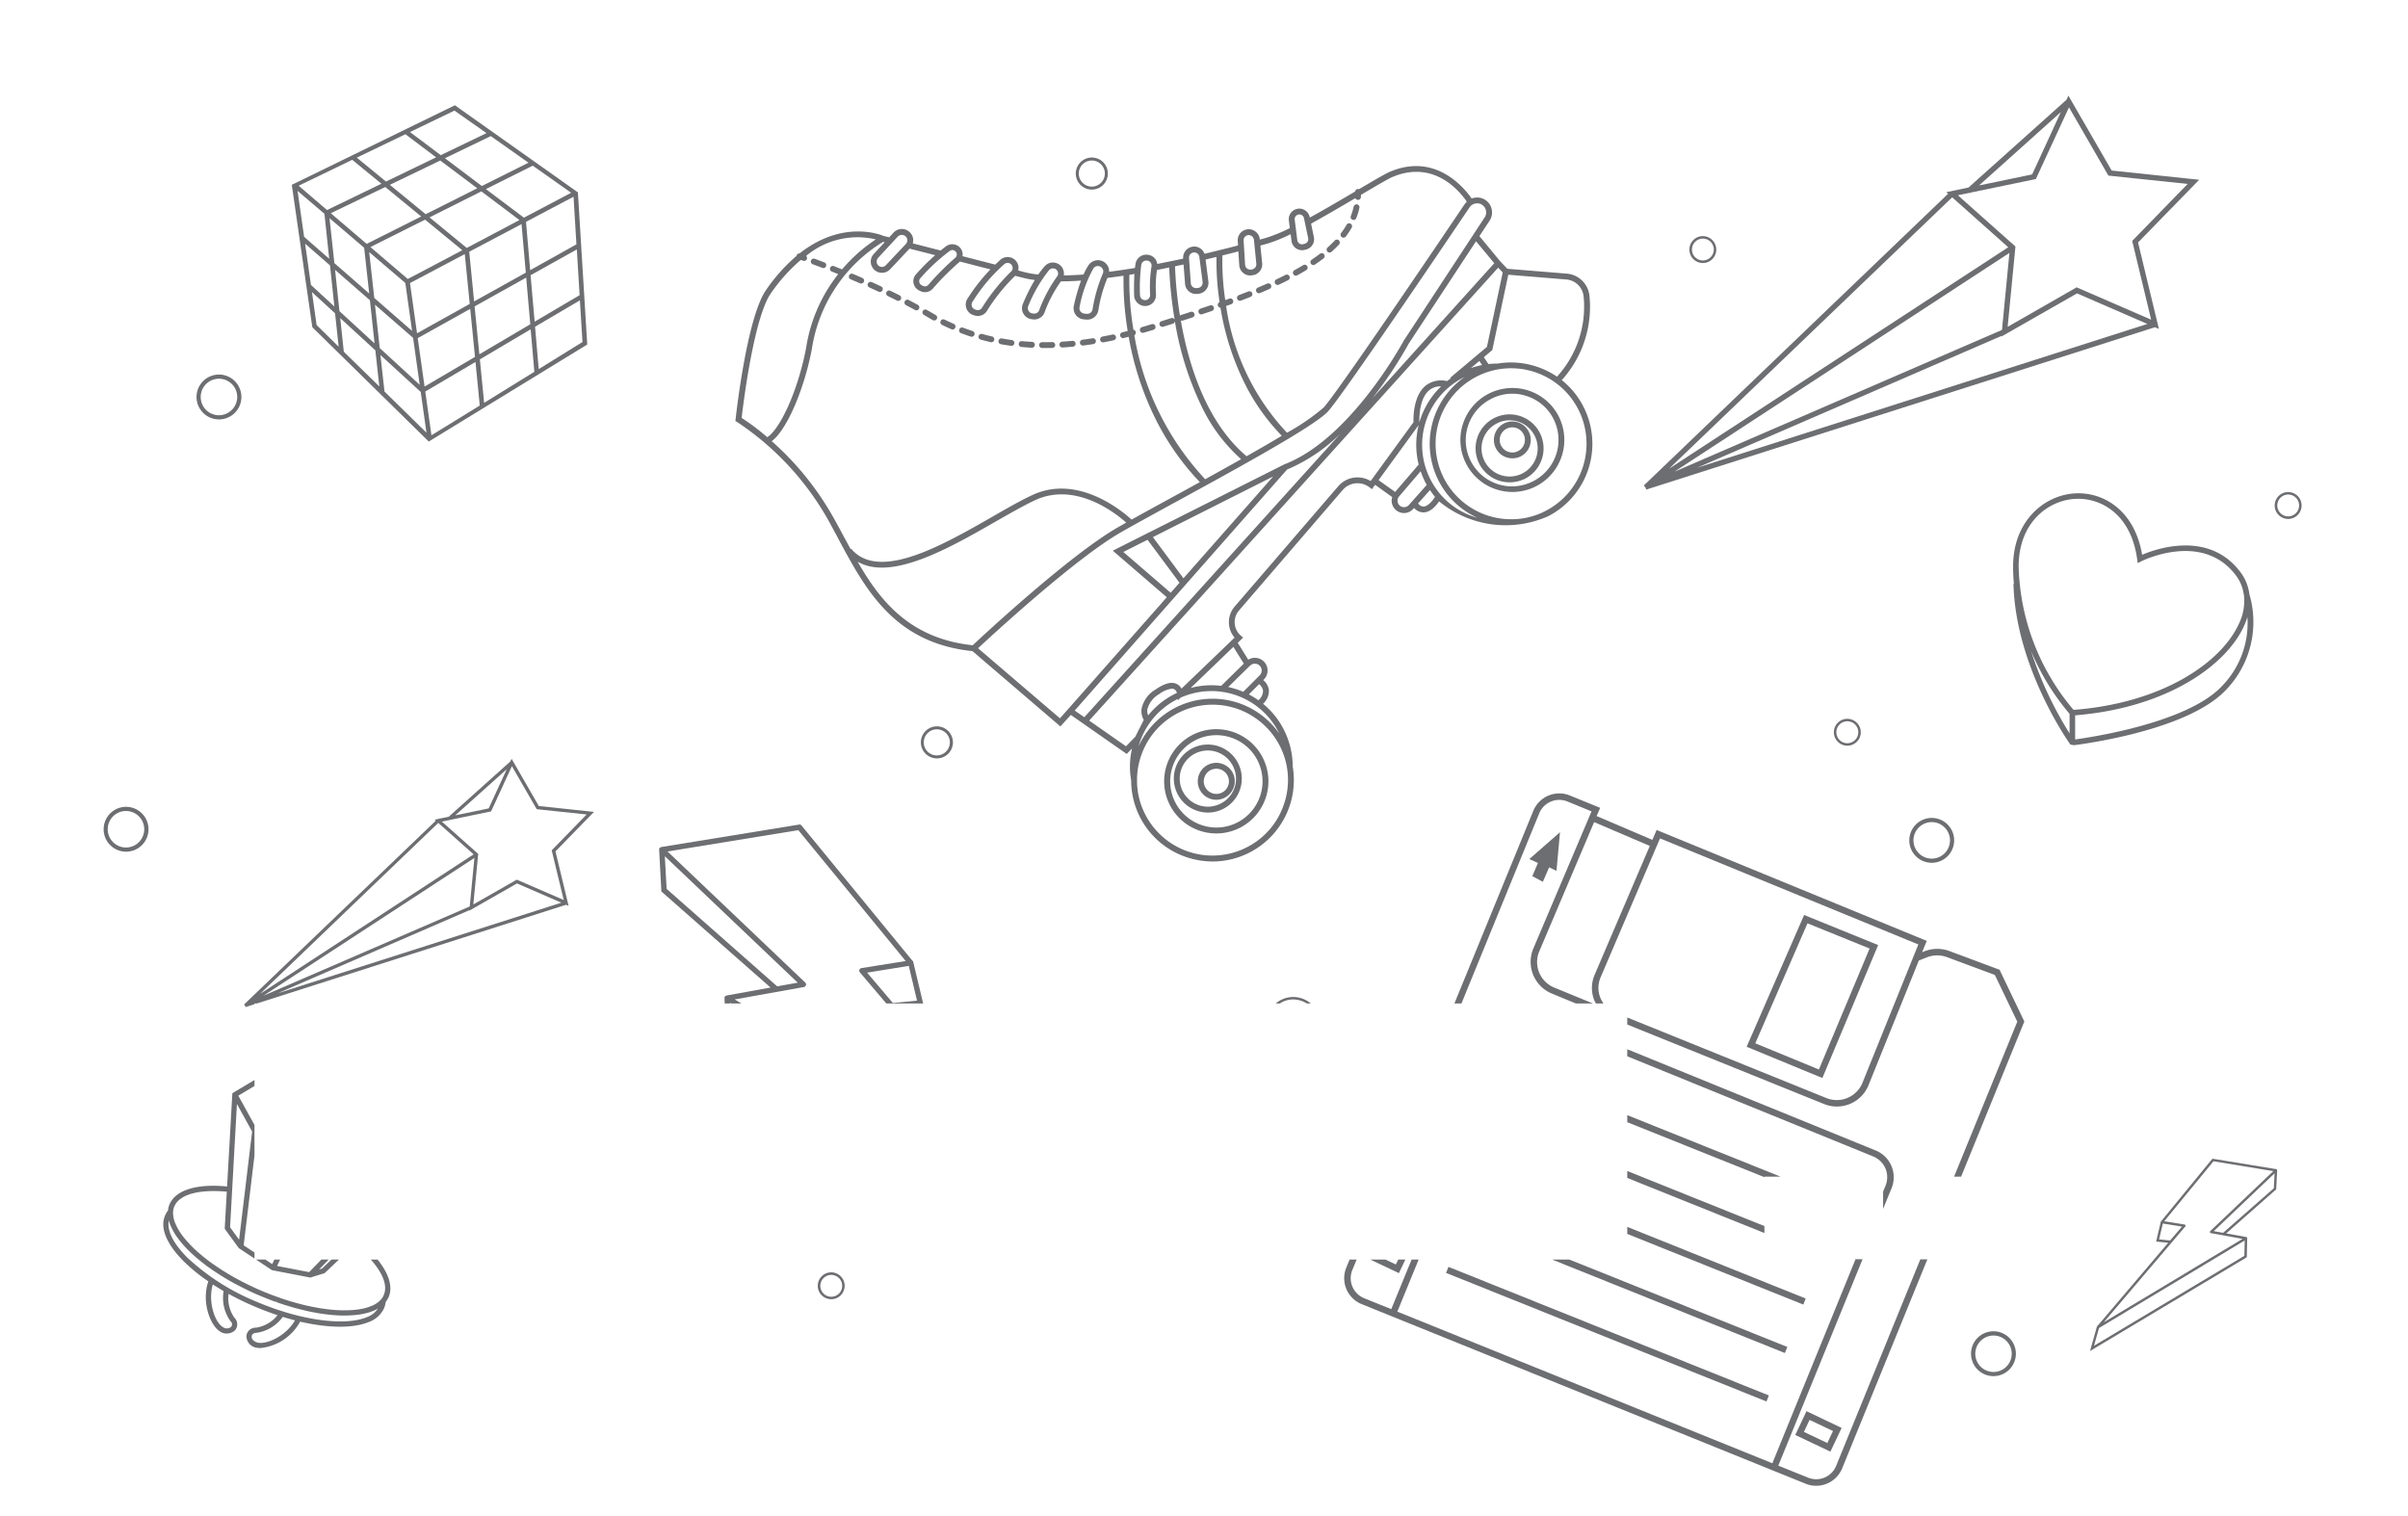 <svg id="Layer_1" data-name="Layer 1" xmlns="http://www.w3.org/2000/svg" viewBox="0 0 242.646 152.787"><title>goldies</title><path d="M226.664,59.885a4.643,4.643,0,0,0-.91-2.24c-3.18-4.23-8.51-2.33-9.9-1.74-.77-4.55-3.99-6.39-6.86-6.18-3.08.22-6.19,2.86-6.14,7.46,0,.54.03,1.09.08,1.66h-.05l.01.13c.27,8.39,5.65,15.95,5.71,16.02l.03.04.35.06h.01c1.17-.15,11.46-1.53,15.27-5.53A9.868,9.868,0,0,0,226.664,59.885Zm-18.12,14.02a37.03,37.03,0,0,1-3.89-8.32,24.208,24.208,0,0,0,3.89,6.35Zm.4-2.37a23.244,23.244,0,0,1-5.53-14.35c-.04-4.46,2.88-6.71,5.62-6.91.14,0,.27-.01.4-.01,2.35,0,5.31,1.59,5.92,6.09l.06.39.35-.18c.06-.03,6.16-3.08,9.54,1.42a4.067,4.067,0,0,1,.77,1.77h-.01l.05.21a5.279,5.279,0,0,1-.51,2.9C223.864,66.685,218.044,70.835,208.944,71.535Zm14.92-2.36c-3.49,3.67-13.09,5.11-14.76,5.34v-2.43c9.26-.75,15.22-5.04,17.01-8.99a8.485,8.485,0,0,0,.35-.91A9.092,9.092,0,0,1,223.864,69.175Z" style="fill:#6d6e71"/><path d="M130.504,100.475a2.69,2.69,0,0,0-1.95.65h.41a2.408,2.408,0,0,1,1.34-.41,1.086,1.086,0,0,1,.18.01,2.557,2.557,0,0,1,1.2.4h.4A2.757,2.757,0,0,0,130.504,100.475Z" style="fill:#6d6e71"/><path d="M58.234,19.385l-12.33-8.73-.06-.05-16.44,8.02,2.06,14.3.01.05,11.73,11.52,15.91-9.74.06-.04Zm-.15,5.24-4.66,2.6-.42-4.87,4.79-2.53Zm-21.14-.05-3.61-3.09,5.49-2.64,3.62,2.97Zm.26,5-3.51-3.06-.49-4.53,3.49,2.98Zm9.83-4.59-3.75-3.08,5.22-2.62,3.84,2.89Zm5.52-2.4.43,4.89-5.21,2.9-.49-5.01Zm-5.97,2.63-5.49,2.9-3.77-3.22,5.51-2.76Zm-3.69-3.63-3.61-2.96,5.08-2.45,3.73,2.8Zm-2.05,6.93.68,4.83-3.81-3.32-.51-4.62Zm.47.01,5.52-2.92.5,5.02-5.31,2.96Zm6.07,2.6.48,4.84-5.08,2.99-.69-4.88Zm.44-.25,5.2-2.9.41,4.7-5.13,3.03Zm9.73-11.45-4.76,2.51-3.83-2.88,4.72-2.36Zm-4.3-3.03-4.7,2.35-3.72-2.8,4.62-2.23Zm-7.46-5.25,3.23,2.27-4.61,2.22-3.1-2.33Zm-4.94,2.38,3.09,2.33-5.05,2.44-2.94-2.41Zm-5.36,2.58,2.94,2.41-5.48,2.65-2.86-2.45Zm-5.51,3.13,2.71,2.31.48,4.53-2.53-2.21Zm.76,5.32,2.51,2.19.44,4.14-2.36-2.17Zm1.16,8.2-.47-3.32,2.33,2.14.36,3.36Zm1.86-5.56,3.51,3.06.47,4.35-3.54-3.25Zm.88,8.25-.36-3.39,3.54,3.25.4,3.64Zm3.14-4.74,3.84,3.34.67,4.73-4.03-3.7Zm.96,8.75-.41-3.68,4.06,3.72.58,4.11Zm4.73,4.41-.62-4.41,5.06-2.98.43,4.39Zm5.31-3.27-.43-4.38,5.12-3.03.37,4.28Zm4.68-12.86,4.66-2.6.28,4.61-4.53,2.67Zm.82,9.46-.37-4.27,4.52-2.66.26,4.2Z" style="fill:#6d6e71"/><path d="M221.604,18.115l-8.82-.93-4.36-7.55-.19.42-9.87,8.84-2.24.47.18.16-30.58,29.32-.08.08.16.2.08.21,51.26-16.36.4.17-2.1-8.71Zm-13.94-6.82-2.89,6.28-5.35,1.11Zm-10.95,8.59,5.65,5.03-34.17,22.31Zm5.77,5.6-.75,7.76-33.01,14.29Zm-31.48,21.65,30.67-13.28v.06l7.62-4.35,7.09,3.08Zm45.76-14.92-7.51-3.26-6.95,3.98.78-8.03v-.07l-5.8-5.16,1.22-.25.05.03.07-.06,6.46-1.34.06-.01,3.34-7.23,3.97,6.88,7.99.84-5.54,5.69-.05.05Z" style="fill:#6d6e71"/><path d="M59.854,81.815l-5.56-.59-2.74-4.76-.13.27-6.21,5.57-1.42.29.12.11-19.27,18.47-.05.05.1.13.05.13.9-.29v-.07h.23l31.17-9.95.25.11-1.32-5.49Zm-8.79-4.3-1.82,3.95-3.37.7Zm-6.9,5.41,3.56,3.17-21.52,14.06Zm3.64,3.53-.47,4.89-20.8,9Zm-19.83,13.64,19.32-8.37v.04l4.8-2.74,4.47,1.94Zm28.83-9.4-4.73-2.05-4.38,2.5.49-5.06v-.04l-3.66-3.25.77-.16.03.02.04-.04,4.08-.84.04-.01,2.1-4.56,2.5,4.34,5.03.53-3.49,3.58-.03.04Z" style="fill:#6d6e71"/><path d="M190.594,117.505a2.881,2.881,0,0,0-1.59-1.57l-25.03-10.2v.71l24.78,10.09a2.314,2.314,0,0,1,1.24,1.22,2.28,2.28,0,0,1,0,1.74l-.24.59v1.74l.85-2.08A2.9,2.9,0,0,0,190.594,117.505Zm0,0a2.881,2.881,0,0,0-1.59-1.57l-25.03-10.2v.71l24.78,10.09a2.314,2.314,0,0,1,1.24,1.22,2.28,2.28,0,0,1,0,1.74l-.24.59v1.74l.85-2.08A2.9,2.9,0,0,0,190.594,117.505Zm0,0a2.881,2.881,0,0,0-1.59-1.57l-25.03-10.2v.71l24.78,10.09a2.314,2.314,0,0,1,1.24,1.22,2.28,2.28,0,0,1,0,1.74l-.24.59v1.74l.85-2.08A2.9,2.9,0,0,0,190.594,117.505Zm0,0a2.881,2.881,0,0,0-1.59-1.57l-25.03-10.2v.71l24.78,10.09a2.314,2.314,0,0,1,1.24,1.22,2.28,2.28,0,0,1,0,1.74l-.24.59v1.74l.85-2.08A2.9,2.9,0,0,0,190.594,117.505Zm0,0a2.881,2.881,0,0,0-1.59-1.57l-25.03-10.2v.71l24.78,10.09a2.314,2.314,0,0,1,1.24,1.22,2.28,2.28,0,0,1,0,1.74l-.24.59v1.74l.85-2.08A2.9,2.9,0,0,0,190.594,117.505Zm0,0a2.881,2.881,0,0,0-1.59-1.57l-25.03-10.2v.71l24.78,10.09a2.314,2.314,0,0,1,1.24,1.22,2.28,2.28,0,0,1,0,1.74l-.24.59v1.74l.85-2.08A2.9,2.9,0,0,0,190.594,117.505Zm10.92-19.73-.02-.05-5.04-1.88a3.533,3.533,0,0,0-2.56.03l-.21.08.47-1.14-27.11-11.13-.11-.05-.43,1-5.62-2.4.36-.83-3.05-1.24a2.827,2.827,0,0,0-3.69,1.55l-7.95,19.41h.71l7.84-19.17a2.187,2.187,0,0,1,2.84-1.19l2.43,1-5.87,13.83a3.459,3.459,0,0,0,1.85,4.52l2.45,1.01h1.72l-3.92-1.61a2.779,2.779,0,0,1-1.51-1.52,2.741,2.741,0,0,1,.02-2.14l5.52-13.01,5.61,2.4-5.56,12.99a3.326,3.326,0,0,0-.02,2.59l.15.3h.77a2.673,2.673,0,0,1-.3-2.63l5.99-14.01,26.03,10.69-5.63,13.94a2.796,2.796,0,0,1-3.63,1.54l-20.07-8.12v.71l19.83,8.01a3.439,3.439,0,0,0,4.48-1.9l5.07-12.56.78-.31a2.847,2.847,0,0,1,2.09-.02l4.79,1.78,2.26,4.71-6.37,15.62h.71l6.32-15.51.05-.13Zm-16.49,49.94a2.172,2.172,0,0,1-2.83,1.19l-3-1.21,8.49-20.8h-.71l-8.38,20.56-37.79-15.28,2.15-5.25h-.71l-2.05,5-2.73-1.1a2.185,2.185,0,0,1-1.19-1.18,2.15,2.15,0,0,1,0-1.67l.43-1.05h-.71l-.33.81a2.818,2.818,0,0,0,1.56,3.69l44.72,18.09a2.783,2.783,0,0,0,1.06.21,2.839,2.839,0,0,0,2.63-1.77l8.58-21.05h-.71Zm4.73-27.63v1.74l.85-2.08a2.917,2.917,0,0,0-1.6-3.81l-25.03-10.2v.71l24.78,10.09a2.314,2.314,0,0,1,1.24,1.22,2.28,2.28,0,0,1,0,1.74Zm.84-2.58a2.881,2.881,0,0,0-1.59-1.57l-25.03-10.2v.71l24.78,10.09a2.314,2.314,0,0,1,1.24,1.22,2.28,2.28,0,0,1,0,1.74l-.24.59v1.74l.85-2.08A2.9,2.9,0,0,0,190.594,117.505Zm0,0a2.881,2.881,0,0,0-1.59-1.57l-25.03-10.2v.71l24.78,10.09a2.314,2.314,0,0,1,1.24,1.22,2.28,2.28,0,0,1,0,1.74l-.24.59v1.74l.85-2.08A2.9,2.9,0,0,0,190.594,117.505Zm0,0a2.881,2.881,0,0,0-1.59-1.57l-25.03-10.2v.71l24.78,10.09a2.314,2.314,0,0,1,1.24,1.22,2.28,2.28,0,0,1,0,1.74l-.24.59v1.74l.85-2.08A2.9,2.9,0,0,0,190.594,117.505Zm0,0a2.881,2.881,0,0,0-1.59-1.57l-25.03-10.2v.71l24.78,10.09a2.314,2.314,0,0,1,1.24,1.22,2.28,2.28,0,0,1,0,1.74l-.24.59v1.74l.85-2.08A2.9,2.9,0,0,0,190.594,117.505Zm0,0a2.881,2.881,0,0,0-1.59-1.57l-25.03-10.2v.71l24.78,10.09a2.314,2.314,0,0,1,1.24,1.22,2.28,2.28,0,0,1,0,1.74l-.24.59v1.74l.85-2.08A2.9,2.9,0,0,0,190.594,117.505Z" style="fill:#6d6e71"/><path d="M181.794,92.205l-5.79,13.28,7.63,3.15,5.62-13.4Zm1.49,15.57-6.41-2.64,5.26-12.09,6.26,2.54Z" style="fill:#6d6e71"/><polygon points="179.424 118.575 177.794 118.575 177.794 118.625 163.974 113.085 163.974 112.375 179.424 118.575" style="fill:#6d6e71"/><polygon points="177.794 123.555 177.794 124.255 163.974 118.705 163.974 118.005 177.794 123.555" style="fill:#6d6e71"/><polygon points="181.954 130.855 181.714 131.465 163.974 124.345 163.974 123.635 181.954 130.855" style="fill:#6d6e71"/><polygon points="180.104 135.735 179.854 136.345 156.394 126.925 158.134 126.925 180.104 135.735" style="fill:#6d6e71"/><rect x="161.652" y="117.052" width="0.654" height="34.79" transform="translate(-23.12 234.703) rotate(-68.135)" style="fill:#6d6e71"/><polygon points="154.407 88.295 155.471 88.859 156.101 87.401 156.842 87.759 157.196 83.862 154.106 86.57 154.972 86.96 154.407 88.295" style="fill:#6d6e71"/><path d="M140.894,126.925l-.24.5-1.05-.5h-1.53l2.89,1.37.65-1.37Z" style="fill:#6d6e71"/><path d="M182.034,142.205l-1.13,2.4,3.54,1.68,1.13-2.39Zm2.1,3.21-2.36-1.12.57-1.21,2.36,1.12Z" style="fill:#6d6e71"/><path d="M127.234,76.335a5.253,5.253,0,1,0,.33,4A5.234,5.234,0,0,0,127.234,76.335Zm-2.54,6.54a4.611,4.611,0,0,1-3.55.29,4.652,4.652,0,1,1,3.55-.29Z" style="fill:#6d6e71"/><path d="M124.754,76.895a3.424,3.424,0,1,0-4.09,4.82,3.492,3.492,0,0,0,1.05.17,3.426,3.426,0,0,0,3.04-4.99Zm-1.75,4.08a2.83,2.83,0,1,1,1.22-3.81A2.799,2.799,0,0,1,123.004,80.975Z" style="fill:#6d6e71"/><path d="M124.224,77.885a1.872,1.872,0,0,0-1.09-.92,1.861,1.861,0,1,0,.28,3.42A1.867,1.867,0,0,0,124.224,77.885Zm-.45,1.24a1.278,1.278,0,0,1-.63.74,1.264,1.264,0,0,1-1.7-.55,1.214,1.214,0,0,1-.08-.97,1.261,1.261,0,0,1,.62-.74,1.306,1.306,0,0,1,.97-.08,1.283,1.283,0,0,1,.74.63A1.26,1.26,0,0,1,123.774,79.125Z" style="fill:#6d6e71"/><path d="M159.554,40.975a8.066,8.066,0,0,0-2.18-2.67,11.013,11.013,0,0,0,2.79-8.5,2.497,2.497,0,0,0-2.28-2.23l-6-.49-.7-.74-2.11-2.55,1.03-1.56a1.517,1.517,0,0,0-.35-2.03,1.491,1.491,0,0,0-1.16-.28,1.346,1.346,0,0,0-.3.08c-.69-1-3.67-4.76-8.41-2.62-.73.37-1.8,1.01-2.94,1.68a.44.44,0,0,0-.1-.02.288.288,0,0,0-.21.09.344.344,0,0,0-.08.16l-.1.06c-1.39.82-2.97,1.75-4.47,2.57l-.01-.06a1.07,1.07,0,0,0-.51-.7,1.041,1.041,0,0,0-.86-.09,1.059,1.059,0,0,0-.73,1.14l.1.77a16.003,16.003,0,0,1-2.35.97c-.18.05-.41.12-.68.19v-.04a1.097,1.097,0,0,0-.43-.77,1.11,1.11,0,0,0-1.79.95l.03.45c-1.06.28-2.22.56-3.38.84a1.017,1.017,0,0,0-.38-.51,1.067,1.067,0,0,0-.86-.2,1.114,1.114,0,0,0-.91,1.18v.02c-.91.19-1.78.37-2.61.53a1.135,1.135,0,0,0-.24-.55,1.113,1.113,0,0,0-.85-.38h-.01a1.097,1.097,0,0,0-1.09.91c-.02.14-.04.28-.06.43-.92.15-1.78.28-2.6.38a1.124,1.124,0,0,0-1.02-1.16,1.147,1.147,0,0,0-1.06.5,6.231,6.231,0,0,0-.5.94c-.69.05-1.36.08-1.99.09a1.066,1.066,0,0,0-.04-.53,1.086,1.086,0,0,0-.67-.7,1.097,1.097,0,0,0-1.2.29,8.985,8.985,0,0,0-.66.85,9.548,9.548,0,0,1-1.43-.25l-.6-.16a.998.998,0,0,0,.03-.42,1.108,1.108,0,0,0-.56-.8,1.122,1.122,0,0,0-1.26.14c-.18.17-.35.33-.52.49-1.11-.29-2.22-.57-3.3-.85a.951.951,0,0,0,.01-.29,1.024,1.024,0,0,0-.54-.79,1.057,1.057,0,0,0-1.12.08c-.19.14-.37.29-.55.43l-2.81-.72a1.2,1.2,0,0,0,.04-.46,1.172,1.172,0,0,0-.56-.83,1.138,1.138,0,0,0-1.41.2l-.44.48-.32-.08c-.11-.02-.18-.04-.22-.05-.22-.09-4.08-1.72-8.49,1.75a.313.313,0,0,0-.3.2c-.01.02-.01.04-.02.06a17.512,17.512,0,0,0-3.06,3.43c-1.94,2.77-3.02,12.6-3.07,13.01l-.02.19.17.1a28.818,28.818,0,0,1,9.36,10.2c.26.49.53.98.8,1.48l.01.03c2.78,5.19,5.65,10.56,13.55,11.38l8.86,7.59,1.05-1.16,5.63,3.93.54-.55a7.893,7.893,0,0,0-.09,3.21,8.156,8.156,0,0,0,5.69,7.78,8.447,8.447,0,0,0,2.52.4,8.211,8.211,0,0,0,8.07-9.57,8.192,8.192,0,0,0-.91-3.74,8.006,8.006,0,0,0-2.08-2.58,1.79,1.79,0,0,0,.59-1.39,1.583,1.583,0,0,0-.57-1l.06-.06a1.283,1.283,0,0,0,.06-1.75,1.25,1.25,0,0,0-.91-.43,1.169,1.169,0,0,0-.72.19l-1.06-1.71.54-.52-.24-.21a1.798,1.798,0,0,1-.18-2.52l10.45-12.14a1.97,1.97,0,0,1,2.71-.27l.24.18.32-.44,1.73,1.24a1.217,1.217,0,0,0-.06.46,1.28,1.28,0,0,0,.14.47,1.164,1.164,0,0,0,.31.39,1.242,1.242,0,0,0,1.73-.14l.08-.09a1.268,1.268,0,0,0,.91.45h.03c.53,0,1.06-.37,1.58-1.11a10.544,10.544,0,0,0,11,1.49A8.206,8.206,0,0,0,159.554,40.975Zm-7.57-13.29,5.85.48a1.901,1.901,0,0,1,1.74,1.7,10.443,10.443,0,0,1-2.68,8.09,8.329,8.329,0,0,0-4.65-1.43,8.522,8.522,0,0,0-1.33.11c-.32,0-.62.02-.93.05l-.46-.69.85-.72Zm-1.41-1.16-12.29,13.62a41.755,41.755,0,0,0,3.67-5.52l6.78-10.31Zm-19.79-4.89a.401.401,0,0,1,.15-.03.549.549,0,0,1,.24.07.472.472,0,0,1,.18.19.563.563,0,0,1,.04.12l.43,2.03a.472.472,0,0,1-.36.55l-.15.04a.432.432,0,0,1-.38-.07.471.471,0,0,1-.21-.33l-.26-2.06A.473.473,0,0,1,130.784,21.635Zm-5.04,2.06a.548.548,0,0,1,.41.11.39.39,0,0,1,.14.17.424.424,0,0,1,.06.19l.24,2.41a.526.526,0,0,1-.41.57l-.1.02a.567.567,0,0,1-.42-.1.553.553,0,0,1-.2-.39l-.15-2.43A.523.523,0,0,1,125.744,23.695Zm-2.57,2.05c.55-.14,1.09-.27,1.61-.41l.09,1.38a1.109,1.109,0,0,0,.12.44,1.009,1.009,0,0,0,.31.37,1.06,1.06,0,0,0,.89.21l.1-.01a1.11,1.11,0,0,0,.89-1.21l-.18-1.77c.32-.09.58-.16.79-.22a15.131,15.131,0,0,0,2.26-.93l.09.69a.894.894,0,0,0,.11.35,1.07,1.07,0,0,0,.34.39,1.087,1.087,0,0,0,.86.16l.15-.04a1.062,1.062,0,0,0,.79-1.25l-.28-1.36c1.51-.83,3.12-1.78,4.45-2.56l.01.01a.292.292,0,0,0,.25.16.332.332,0,0,0,.21-.07.346.346,0,0,0,.1-.21v-.23c1.28-.75,2.31-1.36,3-1.72,4.36-1.97,7.04,1.47,7.67,2.41a2.246,2.246,0,0,0-.21.24c-2.96,4.39-12.74,18.86-14.21,20.5a21.786,21.786,0,0,1-3.7,2.54,23.509,23.509,0,0,1-6.13-12.77l.08-.03c.15-.05.3-.1.44-.15a.298.298,0,0,0,.17-.16.298.298,0,0,0-.14-.39.304.304,0,0,0-.23-.01c-.13.05-.26.1-.4.14l-.01.01A26.836,26.836,0,0,1,123.174,25.745Zm-2.93-.3a.532.532,0,0,1,.4.09.494.494,0,0,1,.16.19.479.479,0,0,1,.05.17l.33,2.53a.544.544,0,0,1-.11.39.473.473,0,0,1-.35.2l-.14.02a.576.576,0,0,1-.4-.12.556.556,0,0,1-.19-.36l-.18-2.55A.525.525,0,0,1,120.244,25.445Zm-.98,1.21.15,1.94a1.109,1.109,0,0,0,.12.43,1.17,1.17,0,0,0,.28.35,1.115,1.115,0,0,0,.84.24l.14-.01a1.14,1.14,0,0,0,.74-.42,1.085,1.085,0,0,0,.23-.83l-.28-2.2c.37-.09.73-.18,1.1-.26a26.854,26.854,0,0,0,.31,4.55.276.276,0,0,0-.15.15.284.284,0,0,0-.02.22l.02.04a.312.312,0,0,0,.24.16,26.755,26.755,0,0,0,2.53,7.8,20.921,20.921,0,0,0,3.65,5.1c-1,.6-2.16,1.27-3.55,2.06-4.1-3.46-5.87-9.32-6.63-13.69a.201.201,0,0,0,.11.03.277.277,0,0,0,.09-.01c.33-.11.66-.21.98-.32a.243.243,0,0,0,.17-.14.265.265,0,0,0,.02-.23.291.291,0,0,0-.14-.17.308.308,0,0,0-.23-.02c-.32.11-.65.21-.98.32-.04.01-.07.05-.1.08a39.101,39.101,0,0,1-.5-4.99C118.684,26.775,118.974,26.715,119.264,26.655Zm-4.26.02a.521.521,0,0,1,.53-.42h.01a.527.527,0,0,1,.38.18.469.469,0,0,1,.06.09.478.478,0,0,1,.05.31,13.345,13.345,0,0,0-.14,2.85.516.516,0,0,1-.47.56.513.513,0,0,1-.55-.49A17.724,17.724,0,0,1,115.004,26.675Zm-1.2,1.02.51-.09c-.05.78-.05,1.6-.03,2.17a.929.929,0,0,0,.12.46.961.961,0,0,0,.25.32,1.098,1.098,0,0,0,1.83-.91,11.783,11.783,0,0,1,.1-2.44c.4-.08.81-.16,1.23-.25a43.03,43.03,0,0,0,.55,5.26.276.276,0,0,0-.34-.16l-.98.31a.283.283,0,0,0-.18.14.336.336,0,0,0-.02.22v.01l.02.04a.3.3,0,0,0,.26.16.276.276,0,0,0,.09-.01l.99-.31a.284.284,0,0,0,.18-.27,31.44,31.44,0,0,0,2.81,8.84,16.909,16.909,0,0,0,3.87,5.09c-1.19.67-2.42,1.35-3.62,2.02a27.946,27.946,0,0,1-7.14-14.51.254.254,0,0,0,.11-.12.276.276,0,0,0,.03-.22.294.294,0,0,0-.13-.18.193.193,0,0,0-.1-.03A29.835,29.835,0,0,1,113.804,27.695Zm-3.63-.64a.557.557,0,0,1,.46-.25.432.432,0,0,0,.05.01.518.518,0,0,1,.41.26l.02.03a.543.543,0,0,1,.02.45,15.186,15.186,0,0,0-1.04,3.61.536.536,0,0,1-.58.46l-.24-.02a.618.618,0,0,1-.4-.22.567.567,0,0,1-.09-.44A12.778,12.778,0,0,1,110.174,27.055Zm-4.45.15a.523.523,0,0,1,.37-.16.582.582,0,0,1,.19.03.527.527,0,0,1,.28.25c.01.03.02.05.03.08a.485.485,0,0,1-.07.45,14.442,14.442,0,0,0-1.8,3.38.521.521,0,0,1-.59.36l-.14-.02a.502.502,0,0,1-.36-.27.49.49,0,0,1-.03-.44A14.342,14.342,0,0,1,105.724,27.205Zm-4.53-.58a.501.501,0,0,1,.34-.13.51.51,0,0,1,.45.27.427.427,0,0,1,.05.16.461.461,0,0,1-.13.42,19.345,19.345,0,0,0-2.92,3.62.508.508,0,0,1-.64.25l-.12-.04a.494.494,0,0,1-.29-.31.5.5,0,0,1,.05-.43A17.123,17.123,0,0,1,101.194,26.625Zm-5.5-1.33a.473.473,0,0,1,.27-.1.393.393,0,0,1,.21.06.436.436,0,0,1,.19.19.526.526,0,0,1,.05.15.464.464,0,0,1-.15.38,26.584,26.584,0,0,0-2.71,2.72.443.443,0,0,1-.55.11l-.13-.06a.46.46,0,0,1-.24-.32.439.439,0,0,1,.1-.38A19.19,19.19,0,0,1,95.694,25.295Zm-5.22-1.46a.544.544,0,0,1,.39-.16.575.575,0,0,1,.31.08.609.609,0,0,1,.2.22.48.48,0,0,1,.05.17.548.548,0,0,1-.14.44l-2.02,2.14a.537.537,0,0,1-.7.08.505.505,0,0,1-.22-.38.556.556,0,0,1,.13-.43Zm-15.74,18.28c.15-1.34,1.23-10.1,2.94-12.55a17.324,17.324,0,0,1,3.02-3.37l.24.08a.279.279,0,0,0,.37-.18.244.244,0,0,0-.01-.22.469.469,0,0,0-.06-.09,8.071,8.071,0,0,1,7.02-1.66,15.923,15.923,0,0,0-3.4,3.02c-.29-.11-.56-.22-.82-.33a.298.298,0,0,0-.38.17.254.254,0,0,0,.01.24.232.232,0,0,0,.15.14c.21.08.42.17.65.26a15.848,15.848,0,0,0-3.24,7.47c-.87,4.51-2.7,8.22-3.91,8.96A23.443,23.443,0,0,0,74.734,42.115Zm11.03,13.18-.05.04-.75-1.38c-.27-.51-.54-1.01-.82-1.51a29.624,29.624,0,0,0-6.38-7.99c1.49-1.1,3.24-5.09,4.04-9.26a15.361,15.361,0,0,1,7.18-10.82l.16.04-1.1,1.18a1.113,1.113,0,0,0-.29.89.889.889,0,0,0,.12.39,1,1,0,0,0,.35.41,1.13,1.13,0,0,0,1.47-.15l1.96-2.08,2.58.66a20.773,20.773,0,0,0-1.95,1.95,1.02,1.02,0,0,0-.23.87.939.939,0,0,0,.1.28.981.981,0,0,0,.45.45l.14.07a1.044,1.044,0,0,0,1.28-.28,26.189,26.189,0,0,1,2.64-2.64l.06-.06c1,.26,2.04.53,3.08.79a18.481,18.481,0,0,0-2.33,2.98,1.067,1.067,0,0,0-.1.92.759.759,0,0,0,.06.16,1.115,1.115,0,0,0,.57.52l.12.04a1.091,1.091,0,0,0,1.38-.52,18.454,18.454,0,0,1,2.79-3.45l.76.19a8.869,8.869,0,0,0,1.22.23,17.509,17.509,0,0,0-1.21,2.43,1.076,1.076,0,0,0,.05.94,1.095,1.095,0,0,0,.77.57l.14.02a1.105,1.105,0,0,0,1.26-.77,13.156,13.156,0,0,1,1.62-3.05c.63,0,1.31-.03,2.03-.08a19.109,19.109,0,0,0-.73,2.55,1.147,1.147,0,0,0,.1.75.865.865,0,0,0,.1.16,1.102,1.102,0,0,0,.82.45l.24.02a1.13,1.13,0,0,0,1.22-.97,14.221,14.221,0,0,1,.91-3.23c.51-.06,1.06-.14,1.62-.22a30.996,30.996,0,0,0,.42,5.57h-.02c-.17.05-.35.09-.52.13a.306.306,0,0,0-.22.36.337.337,0,0,0,.03.06.29.29,0,0,0,.33.16c.15-.04.31-.08.47-.12l.03-.01a30.439,30.439,0,0,0,2.85,8.57,26.075,26.075,0,0,0,4.32,6.08c-.93.51-1.85,1.02-2.72,1.49-1.57.86-2.98,1.63-4.16,2.29-.77-.72-5.32-4.64-9.97-2.49-1.13.52-2.52,1.31-3.99,2.16-5.08,2.91-11.39,6.52-14.22,3.35Zm.66,1.31c3.4,1.97,9.22-1.36,13.93-4.06,1.46-.83,2.83-1.62,3.95-2.14,4.09-1.89,8.13,1.32,9.18,2.26-.29.16-.56.32-.81.46-4.81,2.75-13.49,10.8-14.66,11.9C91.564,64.335,88.604,60.395,86.424,56.605Zm21.21,14.85-.83.93-8.25-7.06c1.38-1.28,9.79-9.05,14.41-11.69,1.31-.75,3.18-1.77,5.33-2.95l.17-.09c6.26-3.42,14.04-7.68,15.36-9.14,1.49-1.66,11.29-16.16,14.26-20.56a.901.901,0,0,1,.61-.39.878.878,0,0,1,.7.17.865.865,0,0,1,.26.31.918.918,0,0,1-.05.92l-8.15,12.42c-.06.1-5.33,9.91-12.04,12.47l-17.11,8.61-.17.09,5.44,4.69Zm8.54-17.33,12.12-6.11-9.04,10.26Zm2.68,4.6-.89,1.01-4.77-4.11,2.44-1.23Zm-10.56,12.88,21.4-24.29a17.03,17.03,0,0,0,5.36-3.6l-25.79,28.56Zm21.12,9.33a7.522,7.522,0,0,1-3.76,4.44,7.608,7.608,0,0,1-10.24-3.28,7.428,7.428,0,0,1-.84-3.43l.01-.11-.01-.02a7.608,7.608,0,0,1,14.37-3.4A7.5,7.5,0,0,1,129.414,80.935Zm-.58-7.16c.03.05.05.11.08.16a8.191,8.191,0,0,0-14.18,1.26,7.209,7.209,0,0,1,.48-1.27l.09-.17a7.562,7.562,0,0,1,3.28-3.27c.03-.01.06-.03.09-.04l.02.12.27-.26A7.602,7.602,0,0,1,128.834,73.775Zm-13.22-2.29a2.485,2.485,0,0,1,1.18-1.53,2.575,2.575,0,0,1,1.28-.55.555.555,0,0,1,.23.04.593.593,0,0,1,.29.38c-.09.04-.19.09-.28.14a8.068,8.068,0,0,0-2.62,2.13A1.24,1.24,0,0,1,115.614,71.485Zm11.19-.92a8.848,8.848,0,0,0-.96-.59l1.03-1.03a1.058,1.058,0,0,1,.4.65A1.28,1.28,0,0,1,126.804,70.565Zm-.89-3.44.06-.05a.642.642,0,0,1,.51-.19.649.649,0,0,1,.48.23.683.683,0,0,1-.03.94l-1.66,1.66a8.04,8.04,0,0,0-1.51-.48Zm-.58-.25-2.28,2.24a8.129,8.129,0,0,0-3.07.21l4.3-4.14Zm12.78-18.4a2.561,2.561,0,0,0-3.26.52l-10.45,12.14a2.408,2.408,0,0,0,0,3.12l-5.35,5.14a1.062,1.062,0,0,0-.5-.48c-.52-.24-1.22-.05-2.1.56a2.957,2.957,0,0,0-1.42,1.94,1.759,1.759,0,0,0,.22,1.13l-.41.82c-.08.14-.15.28-.22.43l-.22.44-.94.97-3.71-2.59,41.21-45.64.46.48-1.59,7.5-3.7,3.11.05.07c-.13.09-.26.18-.37.27a2.531,2.531,0,0,0-2.22.51c-1.17,1.03-1.18,3.11-1.16,3.63Zm11.23-11.69a8.569,8.569,0,0,0-1.13.31l.85-.72Zm-4.13,2.15a8.226,8.226,0,0,0-2.19,3.63c-.01-.35-.04-2.34.96-3.21a1.739,1.739,0,0,1,1.2-.42Zm-4.63,10.64-1.67-1.19,4.04-5.55a8.244,8.244,0,0,0,0,3.98Zm1.39,1.31a.66.66,0,0,1-.92.07.68.68,0,0,1-.23-.45.639.639,0,0,1,.16-.48l2.17-2.54a9.785,9.785,0,0,0,.46,1.1c.05.09.1.18.16.27Zm1.46.16h-.01a.718.718,0,0,1-.53-.31l1.2-1.35q.24.36.51.69C144.184,50.705,143.774,51.045,143.434,51.045Zm.71-2.73a7.615,7.615,0,0,1,3.29-10.25c.05-.03.11-.05.16-.08a8.193,8.193,0,0,0,1.27,14.19A7.557,7.557,0,0,1,144.144,48.315Zm11.6,3.17a7.462,7.462,0,0,1-3.43.84l-.1-.01-.02.01a7.607,7.607,0,1,1,6.84-11.08,7.62,7.62,0,0,1-3.29,10.24Z" style="fill:#6d6e71"/><path d="M157.054,41.935a5.239,5.239,0,1,0-2.26,7.06A5.253,5.253,0,0,0,157.054,41.935Zm-2.53,6.54a4.656,4.656,0,1,1-4.26-8.28,4.549,4.549,0,0,1,2.12-.52,4.413,4.413,0,0,1,1.43.23,4.595,4.595,0,0,1,2.72,2.3A4.67,4.67,0,0,1,154.524,48.475Z" style="fill:#6d6e71"/><path d="M155.164,43.625a3.424,3.424,0,1,0-3.04,4.98,3.471,3.471,0,0,0,1.56-.37A3.431,3.431,0,0,0,155.164,43.625Zm-1.75,4.08a2.83,2.83,0,0,1-3.99-3.38,2.794,2.794,0,0,1,1.4-1.65,2.709,2.709,0,0,1,1.29-.32,2.833,2.833,0,0,1,1.3,5.35Z" style="fill:#6d6e71"/><path d="M154.044,43.485a1.863,1.863,0,0,0-2.5-.81,1.872,1.872,0,0,0-.92,1.09,1.847,1.847,0,0,0,.12,1.42,1.808,1.808,0,0,0,1.08.91,1.884,1.884,0,0,0,.57.09,1.83,1.83,0,0,0,.85-.2A1.857,1.857,0,0,0,154.044,43.485Zm-1.07,1.97a1.217,1.217,0,0,1-.97.08,1.262,1.262,0,0,1-.19-2.33,1.183,1.183,0,0,1,.58-.14,1.265,1.265,0,0,1,.58,2.39Z" style="fill:#6d6e71"/><path d="M126.86,29.549a.289.289,0,0,0,.112-.022q.485-.201.954-.409a.295.295,0,0,0,.152-.386.28.28,0,0,0-.154-.156.302.302,0,0,0-.237.002q-.462.204-.941.404a.292.292,0,0,0-.159.16.305.305,0,0,0,.01.247A.297.297,0,0,0,126.86,29.549Z" style="fill:#6d6e71"/><path d="M124.674,29.893a.294.294,0,0,0-.007.227l.013.03a.294.294,0,0,0,.367.141q.489-.185.965-.374a.295.295,0,0,0,.166-.382l-.002-.006a.301.301,0,0,0-.381-.16q-.472.186-.956.371A.294.294,0,0,0,124.674,29.893Z" style="fill:#6d6e71"/><path d="M128.743,28.715a.3.3,0,0,0,.126-.028q.477-.225.935-.457a.297.297,0,0,0,.129-.397l-.012-.021a.296.296,0,0,0-.385-.109q-.449.228-.918.449a.293.293,0,0,0-.152.167.298.298,0,0,0,.015.235A.293.293,0,0,0,128.743,28.715Z" style="fill:#6d6e71"/><path d="M89.464,29.835q.459.221.921.453a.295.295,0,1,0,.264-.528c-.31-.156-.62-.308-.928-.457a.295.295,0,0,0-.395.138.295.295,0,0,0,.138.394Z" style="fill:#6d6e71"/><path d="M136.287,22.144a.292.292,0,0,0,.226-.004.289.289,0,0,0,.156-.162,6.863,6.863,0,0,0,.313-1.028.294.294,0,0,0-.224-.352.299.299,0,0,0-.223.039.292.292,0,0,0-.129.186,6.297,6.297,0,0,1-.286.939.294.294,0,0,0,.012.243A.298.298,0,0,0,136.287,22.144Z" style="fill:#6d6e71"/><path d="M94.922,32.737c.32.157.639.305.947.439a.295.295,0,0,0,.237-.541h-0c-.303-.132-.613-.276-.923-.428a.295.295,0,0,0-.393.399A.302.302,0,0,0,94.922,32.737Z" style="fill:#6d6e71"/><path d="M98.819,34.224c.333.092.673.178,1.012.255a.281.281,0,0,0,.066.008.295.295,0,0,0,.287-.23.297.297,0,0,0-.222-.353l-0-0c-.332-.075-.663-.159-.986-.249a.298.298,0,0,0-.363.206.295.295,0,0,0,.206.363Z" style="fill:#6d6e71"/><path d="M96.835,33.571c.316.121.646.239.984.35a.289.289,0,0,0,.092.015.295.295,0,0,0,.281-.203.294.294,0,0,0-.188-.373c-.319-.105-.642-.22-.958-.34a.288.288,0,0,0-.225.006.294.294,0,0,0-.156.164.297.297,0,0,0,.013.24A.294.294,0,0,0,96.835,33.571Z" style="fill:#6d6e71"/><path d="M100.854,34.687c.338.061.685.116,1.03.162a.382.382,0,0,0,.041.002.295.295,0,0,0,.038-.587c-.339-.045-.677-.099-1.004-.158a.296.296,0,0,0-.343.238.289.289,0,0,0,.028.187A.294.294,0,0,0,100.854,34.687Z" style="fill:#6d6e71"/><path d="M102.921,34.965c.339.031.688.056,1.04.074h.014a.295.295,0,0,0,.015-.59q-.519-.026-1.015-.071a.275.275,0,0,0-.216.067.295.295,0,0,0,.162.521Z" style="fill:#6d6e71"/><path d="M115.156,33.541a.298.298,0,0,0,.083-.012q.421-.122.851-.254l.143-.044a.296.296,0,0,0,.194-.367.287.287,0,0,0-.142-.175.304.304,0,0,0-.228-.021l-.142.043q-.425.132-.841.252a.297.297,0,0,0-.176.142.292.292,0,0,0-.025.222.277.277,0,0,0,.021.055A.296.296,0,0,0,115.156,33.541Z" style="fill:#6d6e71"/><path d="M93.099,31.738c.236.136.472.273.712.416l.186.103a.291.291,0,0,0,.141.036.295.295,0,0,0,.143-.553l-.175-.096c-.235-.141-.474-.279-.713-.416a.295.295,0,0,0-.41.389A.286.286,0,0,0,93.099,31.738Z" style="fill:#6d6e71"/><path d="M87.602,28.967q.461.208.934.428a.295.295,0,1,0,.249-.535q-.475-.222-.941-.431a.299.299,0,0,0-.39.148.294.294,0,0,0,.006.256A.298.298,0,0,0,87.602,28.967Z" style="fill:#6d6e71"/><path d="M85.718,28.146q.461.194.945.405a.287.287,0,0,0,.116.024.296.296,0,0,0,.271-.177.294.294,0,0,0-.153-.389c-.324-.141-.641-.277-.95-.408a.295.295,0,0,0-.387.157.295.295,0,0,0,.157.387Z" style="fill:#6d6e71"/><path d="M81.896,26.63c.286.106.608.228.961.364a.295.295,0,0,0,.212-.551l-0-0c-.356-.136-.68-.259-.968-.366a.3.3,0,0,0-.226.008.296.296,0,0,0-.139.403A.29.29,0,0,0,81.896,26.63Z" style="fill:#6d6e71"/><path d="M91.299,30.755q.454.237.905.483a.293.293,0,0,0,.141.036.288.288,0,0,0,.083-.012.292.292,0,0,0,.176-.143.297.297,0,0,0-.117-.399l-0-0q-.455-.248-.914-.487a.295.295,0,0,0-.399.397A.299.299,0,0,0,91.299,30.755Z" style="fill:#6d6e71"/><path d="M111.149,34.5a.305.305,0,0,0,.055-.005q.502-.094,1.018-.205a.295.295,0,0,0,.101-.535.283.283,0,0,0-.225-.042q-.508.109-1.002.201a.297.297,0,0,0-.235.347.315.315,0,0,0,.027.078A.293.293,0,0,0,111.149,34.5Z" style="fill:#6d6e71"/><path d="M135.118,23.791a.307.307,0,0,0,.083.099.294.294,0,0,0,.178.06.29.29,0,0,0,.041-.003.294.294,0,0,0,.195-.114,8.418,8.418,0,0,0,.59-.889.296.296,0,0,0-.109-.403.301.301,0,0,0-.224-.029.293.293,0,0,0-.179.138,7.828,7.828,0,0,1-.549.827.296.296,0,0,0-.026.313Z" style="fill:#6d6e71"/><path d="M109.115,34.821a.308.308,0,0,0,.037-.002q.507-.064,1.028-.147a.29.29,0,0,0,.193-.118.296.296,0,0,0-.064-.412.289.289,0,0,0-.22-.053q-.513.081-1.011.144a.295.295,0,0,0-.255.333.31.31,0,0,0,.03.095A.297.297,0,0,0,109.115,34.821Z" style="fill:#6d6e71"/><path d="M133.753,25.354a.296.296,0,0,0,.221.098.293.293,0,0,0,.195-.074c.271-.241.527-.488.759-.735a.295.295,0,0,0-.012-.417.243.243,0,0,0-.212-.08.291.291,0,0,0-.205.092c-.22.233-.462.468-.721.699a.296.296,0,0,0-.024.417Z" style="fill:#6d6e71"/><path d="M132.097,26.579a.293.293,0,0,0,.188.125.313.313,0,0,0,.057.005.291.291,0,0,0,.165-.051c.291-.197.578-.403.851-.612a.295.295,0,1,0-.359-.468c-.253.194-.529.393-.822.591a.293.293,0,0,0-.098.377Z" style="fill:#6d6e71"/><path d="M107.062,35.016l.021-0c.34-.021.685-.048,1.036-.082a.296.296,0,0,0,.266-.322v-0a.292.292,0,0,0-.322-.265q-.517.049-1.018.08a.295.295,0,0,0,.017.59Z" style="fill:#6d6e71"/><path d="M105.001,35.07q.146.001.293.001.369,0,.749-.01a.295.295,0,0,0-.016-.59c-.347.01-.687.012-1.019.008h-.003a.297.297,0,0,0-.295.293.303.303,0,0,0,.033.137A.295.295,0,0,0,105.001,35.07Z" style="fill:#6d6e71"/><path d="M130.498,27.768a.285.285,0,0,0,.083.012.293.293,0,0,0,.142-.037c.31-.17.614-.346.903-.521a.295.295,0,0,0-.084-.539.301.301,0,0,0-.223.035c-.283.171-.579.343-.883.509a.297.297,0,0,0-.115.401A.292.292,0,0,0,130.498,27.768Z" style="fill:#6d6e71"/><path d="M121.934,30.775c-.32.11-.64.22-.97.33a.292.292,0,0,0-.19.37l.02.05a.288.288,0,0,0,.26.16.292.292,0,0,0,.09-.02c.33-.11.66-.22.98-.33a.298.298,0,0,0,.19-.38A.306.306,0,0,0,121.934,30.775Z" style="fill:#6d6e71"/><path d="M92.034,96.975l-.03-.13-.03.01-11.21-13.67a.258.258,0,0,0-.25-.09l-13.87,2.26a.275.275,0,0,0-.2.16h-.03l.23,4.32,11,9.68-4.41.8a.27.27,0,0,0-.2.14h-.03l.02.67h.54v-.07l.12.07h1.03l-.68-.41,6.97-1.25a.271.271,0,0,0,.21-.19.253.253,0,0,0-.08-.27l-13.87-13.2,13.18-2.15,10.82,13.19-4.45.71a.266.266,0,0,0-.21.17.246.246,0,0,0,.05.27l2.66,3.13h3.71Zm-11.65,2.05-2.07.37-11.14-9.82-.18-3.29Zm6.99-1.01,4.2-.68.83,3.5-2.43.24Z" style="fill:#6d6e71"/><path d="M229.464,117.885h-.01a.107.107,0,0,0-.09-.07l-6.35-1.04a.129.129,0,0,0-.12.04l-5.13,6.26h-.02l-.01.05-.47,1.99,1.22.12-7.16,8.42-.01-.01-.02.06-.69,2.44,15.8-9.45v-.03l.04-1.94h-.01a.127.127,0,0,0-.09-.07l-2.02-.36,5.04-4.44Zm-11.9,7.01.38-1.6,1.93.31-1.2,1.4Zm8.59,1.66-15.15,9.06.51-1.79,14.68-8.82Zm-.18-1.71-13.98,8.4,8.21-9.65a.128.128,0,0,0,.02-.12.137.137,0,0,0-.1-.08l-2.04-.33,4.96-6.04,6.03.99-6.35,6.04a.126.126,0,0,0-.03.13.106.106,0,0,0,.09.08Zm3.15-5.1-5.11,4.49-.94-.17,6.13-5.83Z" style="fill:#6d6e71"/><path d="M33.404,126.925l-.94.9-.31.1.97-1h-.74l-1.23,1.27-3.23-.62.3-.65h-.58l-.21.46-.7-.46h-.94l1.61,1.07,3.83.74.03.01,1.45-.45,1.44-1.37Zm4.64,0h-.68c1.22,1.37,1.71,2.64,1.31,3.57a1.645,1.645,0,0,1-.26.44.93.93,0,0,0-.1.1.341.341,0,0,0-.06.06c-.04.03-.08.07-.12.1a1.324,1.324,0,0,1-.16.12c-.05.03-.1.07-.16.1l-.15.09c-.05.02-.1.04-.16.07a1.099,1.099,0,0,1-.14.05c-.05.02-.1.04-.17.07l-.18.06a2.186,2.186,0,0,1-.24.07,6.918,6.918,0,0,1-.76.14.875.875,0,0,1-.16.02c-.16.02-.32.03-.48.04a13.463,13.463,0,0,1-1.55-.01c-.16-.01-.32-.03-.48-.04q-.255-.03-.51-.06c-.17-.02-.33-.05-.5-.07-.17-.03-.34-.06-.52-.09l-.07-.02c-.12-.02-.25-.04-.38-.07l-.13-.03c-.07-.01-.14-.03-.21-.04-.71-.16-1.44-.36-2.17-.59l-.28-.09c-.17-.06-.35-.12-.53-.19-.16-.05-.32-.11-.48-.17l-.27-.1c-.12-.05-.25-.1-.37-.15l-.04-.01c-.16-.07-.32-.13-.48-.2-.15-.06-.29-.13-.44-.19l-.44-.2c-.2-.1-.4-.19-.6-.29l-.22-.11c-.14-.07-.27-.13-.4-.2l-.03-.02a2.266,2.266,0,0,0-.22-.11c-.17-.1-.34-.19-.51-.28-.09-.05-.18-.11-.27-.16-.1-.06-.21-.12-.32-.19-.21-.13-.42-.25-.62-.38-.17-.11-.33-.22-.51-.34l-.32-.22c-.08-.05-.15-.11-.23-.16l-.27-.2-.27-.21-.03-.03c-.07-.05-.14-.1-.21-.16s-.13-.11-.21-.18a.175.175,0,0,1-.05-.04l-.18-.15c-.1-.09-.2-.17-.29-.26a10.432,10.432,0,0,1-.93-.95c-.03-.03-.06-.07-.1-.11-.08-.1-.16-.19-.24-.29-.04-.05-.08-.1-.12-.16a5.618,5.618,0,0,1-.71-1.23l-.03-.06-.01-.03a1.415,1.415,0,0,1-.07-.22q-.03-.09-.06-.21l-.01-.03c0-.03-.01-.07-.01-.1-.01-.07-.02-.13-.03-.23a.487.487,0,0,0-.01-.12.914.914,0,0,1,.01-.17,1.427,1.427,0,0,1,.13-.54c.42-1,1.85-1.54,3.94-1.54.42,0,.87.02,1.34.06l-.21,3.74,1.42,1.95,1.58,1.05v-.61l-1.09-.72,1.09-9.06v-3.07l-1.63-2.95,1.63-.98v-.6l-2.23,1.33-.53,9.4c-3.07-.3-5.19.36-5.8,1.8a1.884,1.884,0,0,0-.15.61,2.263,2.263,0,0,0-.3.51c-.54,1.25.15,2.91,1.93,4.67a17.44,17.44,0,0,0,2.43,1.97c-.71,2.06.18,4.42,1.15,5.03a1.216,1.216,0,0,0,1.55-.11.924.924,0,0,0-.06-1.24,3.371,3.371,0,0,1-.6-2.42,28.217,28.217,0,0,0,2.71,1.31c.73.31,1.48.59,2.22.84a3.407,3.407,0,0,1-2.18,1.26.916.916,0,0,0-.95.81,1.186,1.186,0,0,0,.99,1.2,1.874,1.874,0,0,0,.42.04,5.148,5.148,0,0,0,4-2.66c2.85.66,5.33.68,6.88.05a2.689,2.689,0,0,0,1.58-1.41,2.455,2.455,0,0,0,.16-.62,2.88,2.88,0,0,0,.3-.5C39.604,129.665,39.184,128.335,38.044,126.925Zm-14.17-15.68,1.53,2.78-1.31,10.9-.91-1.25Zm-.65,21.89.01.01a.403.403,0,0,1,.06.56.672.672,0,0,1-.87,0c-.78-.48-1.49-2.55-.98-4.27.35.23.72.45,1.09.67A4.017,4.017,0,0,0,23.224,133.135Zm2.73,2.16c-.44-.12-.62-.41-.59-.63,0-.08.06-.33.46-.35a3.956,3.956,0,0,0,2.67-1.61c.41.13.83.24,1.23.35C28.804,134.655,26.844,135.515,25.954,135.295Zm10.98-2.55c-2.25.91-6.66.3-10.99-1.53a22.947,22.947,0,0,1-7.01-4.43c-1.47-1.45-2.13-2.78-1.92-3.79h.01l.01.07c.01.02.01.04.02.06a2.896,2.896,0,0,0,.09.28.586.586,0,0,0,.04.08,5.752,5.752,0,0,0,.77,1.33c.04.06.09.12.13.17.08.11.17.21.25.31.04.05.08.09.12.14a12.263,12.263,0,0,0,.95.96c.1.1.21.19.31.28l.18.15a.443.443,0,0,0,.06.05c.07.06.14.12.21.17l.21.18.04.02c.1.08.21.17.32.25l.03.03c.11.08.22.16.33.23.12.09.25.18.38.27.2.13.39.26.6.39.13.09.26.17.41.26.53.33,1.12.66,1.76.98l.21.11.3.15c.18.09.37.18.55.27l.07.03c.06.02.11.05.16.07l.31.14.36.15c.15.07.31.13.49.2.13.06.27.11.42.17l.34.13c.12.04.24.09.37.13l.04-.12.01.14.05.02c.13.04.26.09.39.13l.3.1.12.04q.465.135.9.27l.36.09c.21.06.43.11.64.16l.11.03c.06.01.11.03.16.04.07.01.14.03.22.05l.13.02c.14.03.27.06.4.08l.07.01c.18.04.36.07.53.1.18.02.35.05.51.07.18.02.35.04.52.06s.34.03.5.04a11.126,11.126,0,0,0,1.63.01c.16-.01.33-.02.49-.04a1.224,1.224,0,0,0,.19-.02,6.453,6.453,0,0,0,.81-.16,2.879,2.879,0,0,0,.28-.07,1.467,1.467,0,0,0,.19-.07.752.752,0,0,0,.18-.07c.06-.02.12-.04.17-.06a.916.916,0,0,1,.14-.07l.03-.01c.06-.04.13-.07.19-.11A2.263,2.263,0,0,1,36.934,132.745Z" style="fill:#6d6e71"/><path d="M94.404,73.195a1.615,1.615,0,1,0,1.62,1.61A1.618,1.618,0,0,0,94.404,73.195Zm0,2.93a1.315,1.315,0,1,1,1.31-1.32A1.319,1.319,0,0,1,94.404,76.125Z" style="fill:#6d6e71"/><path d="M110.014,15.875a1.615,1.615,0,1,0,1.62,1.61A1.609,1.609,0,0,0,110.014,15.875Zm0,2.93a1.315,1.315,0,1,1,1.32-1.32A1.317,1.317,0,0,1,110.014,18.805Z" style="fill:#6d6e71"/><path d="M194.664,82.425a2.26,2.26,0,1,0,2.25,2.26A2.258,2.258,0,0,0,194.664,82.425Zm0,4.1a1.84,1.84,0,1,1,1.83-1.84A1.841,1.841,0,0,1,194.664,86.525Z" style="fill:#6d6e71"/><path d="M200.874,134.155a2.26,2.26,0,1,0,2.26,2.26A2.264,2.264,0,0,0,200.874,134.155Zm0,4.1a1.835,1.835,0,1,1,1.84-1.84A1.835,1.835,0,0,1,200.874,138.255Z" style="fill:#6d6e71"/><path d="M12.704,81.305a2.26,2.26,0,1,0,2.26,2.26A2.264,2.264,0,0,0,12.704,81.305Zm0,4.1a1.84,1.84,0,1,1,1.83-1.84A1.842,1.842,0,0,1,12.704,85.405Z" style="fill:#6d6e71"/><path d="M22.064,37.745a2.26,2.26,0,1,0,2.26,2.26A2.258,2.258,0,0,0,22.064,37.745Zm0,4.1a1.84,1.84,0,1,1,1.84-1.84A1.848,1.848,0,0,1,22.064,41.845Z" style="fill:#6d6e71"/><path d="M186.144,72.435a1.355,1.355,0,1,0,1.36,1.36A1.359,1.359,0,0,0,186.144,72.435Zm0,2.46a1.105,1.105,0,1,1,1.11-1.1A1.11,1.11,0,0,1,186.144,74.895Z" style="fill:#6d6e71"/><path d="M171.594,23.795a1.355,1.355,0,1,0,1.35,1.35A1.359,1.359,0,0,0,171.594,23.795Zm0,2.45a1.1,1.1,0,0,1,0-2.2,1.1,1.1,0,1,1,0,2.2Z" style="fill:#6d6e71"/><path d="M230.574,49.585a1.355,1.355,0,1,0,1.35,1.35A1.353,1.353,0,0,0,230.574,49.585Zm0,2.45a1.1,1.1,0,1,1,1.1-1.1A1.105,1.105,0,0,1,230.574,52.035Z" style="fill:#6d6e71"/><path d="M83.764,128.215a1.355,1.355,0,1,0,1.35,1.36A1.361,1.361,0,0,0,83.764,128.215Zm0,2.46a1.1,1.1,0,1,1,1.1-1.1A1.097,1.097,0,0,1,83.764,130.675Z" style="fill:#6d6e71"/></svg>